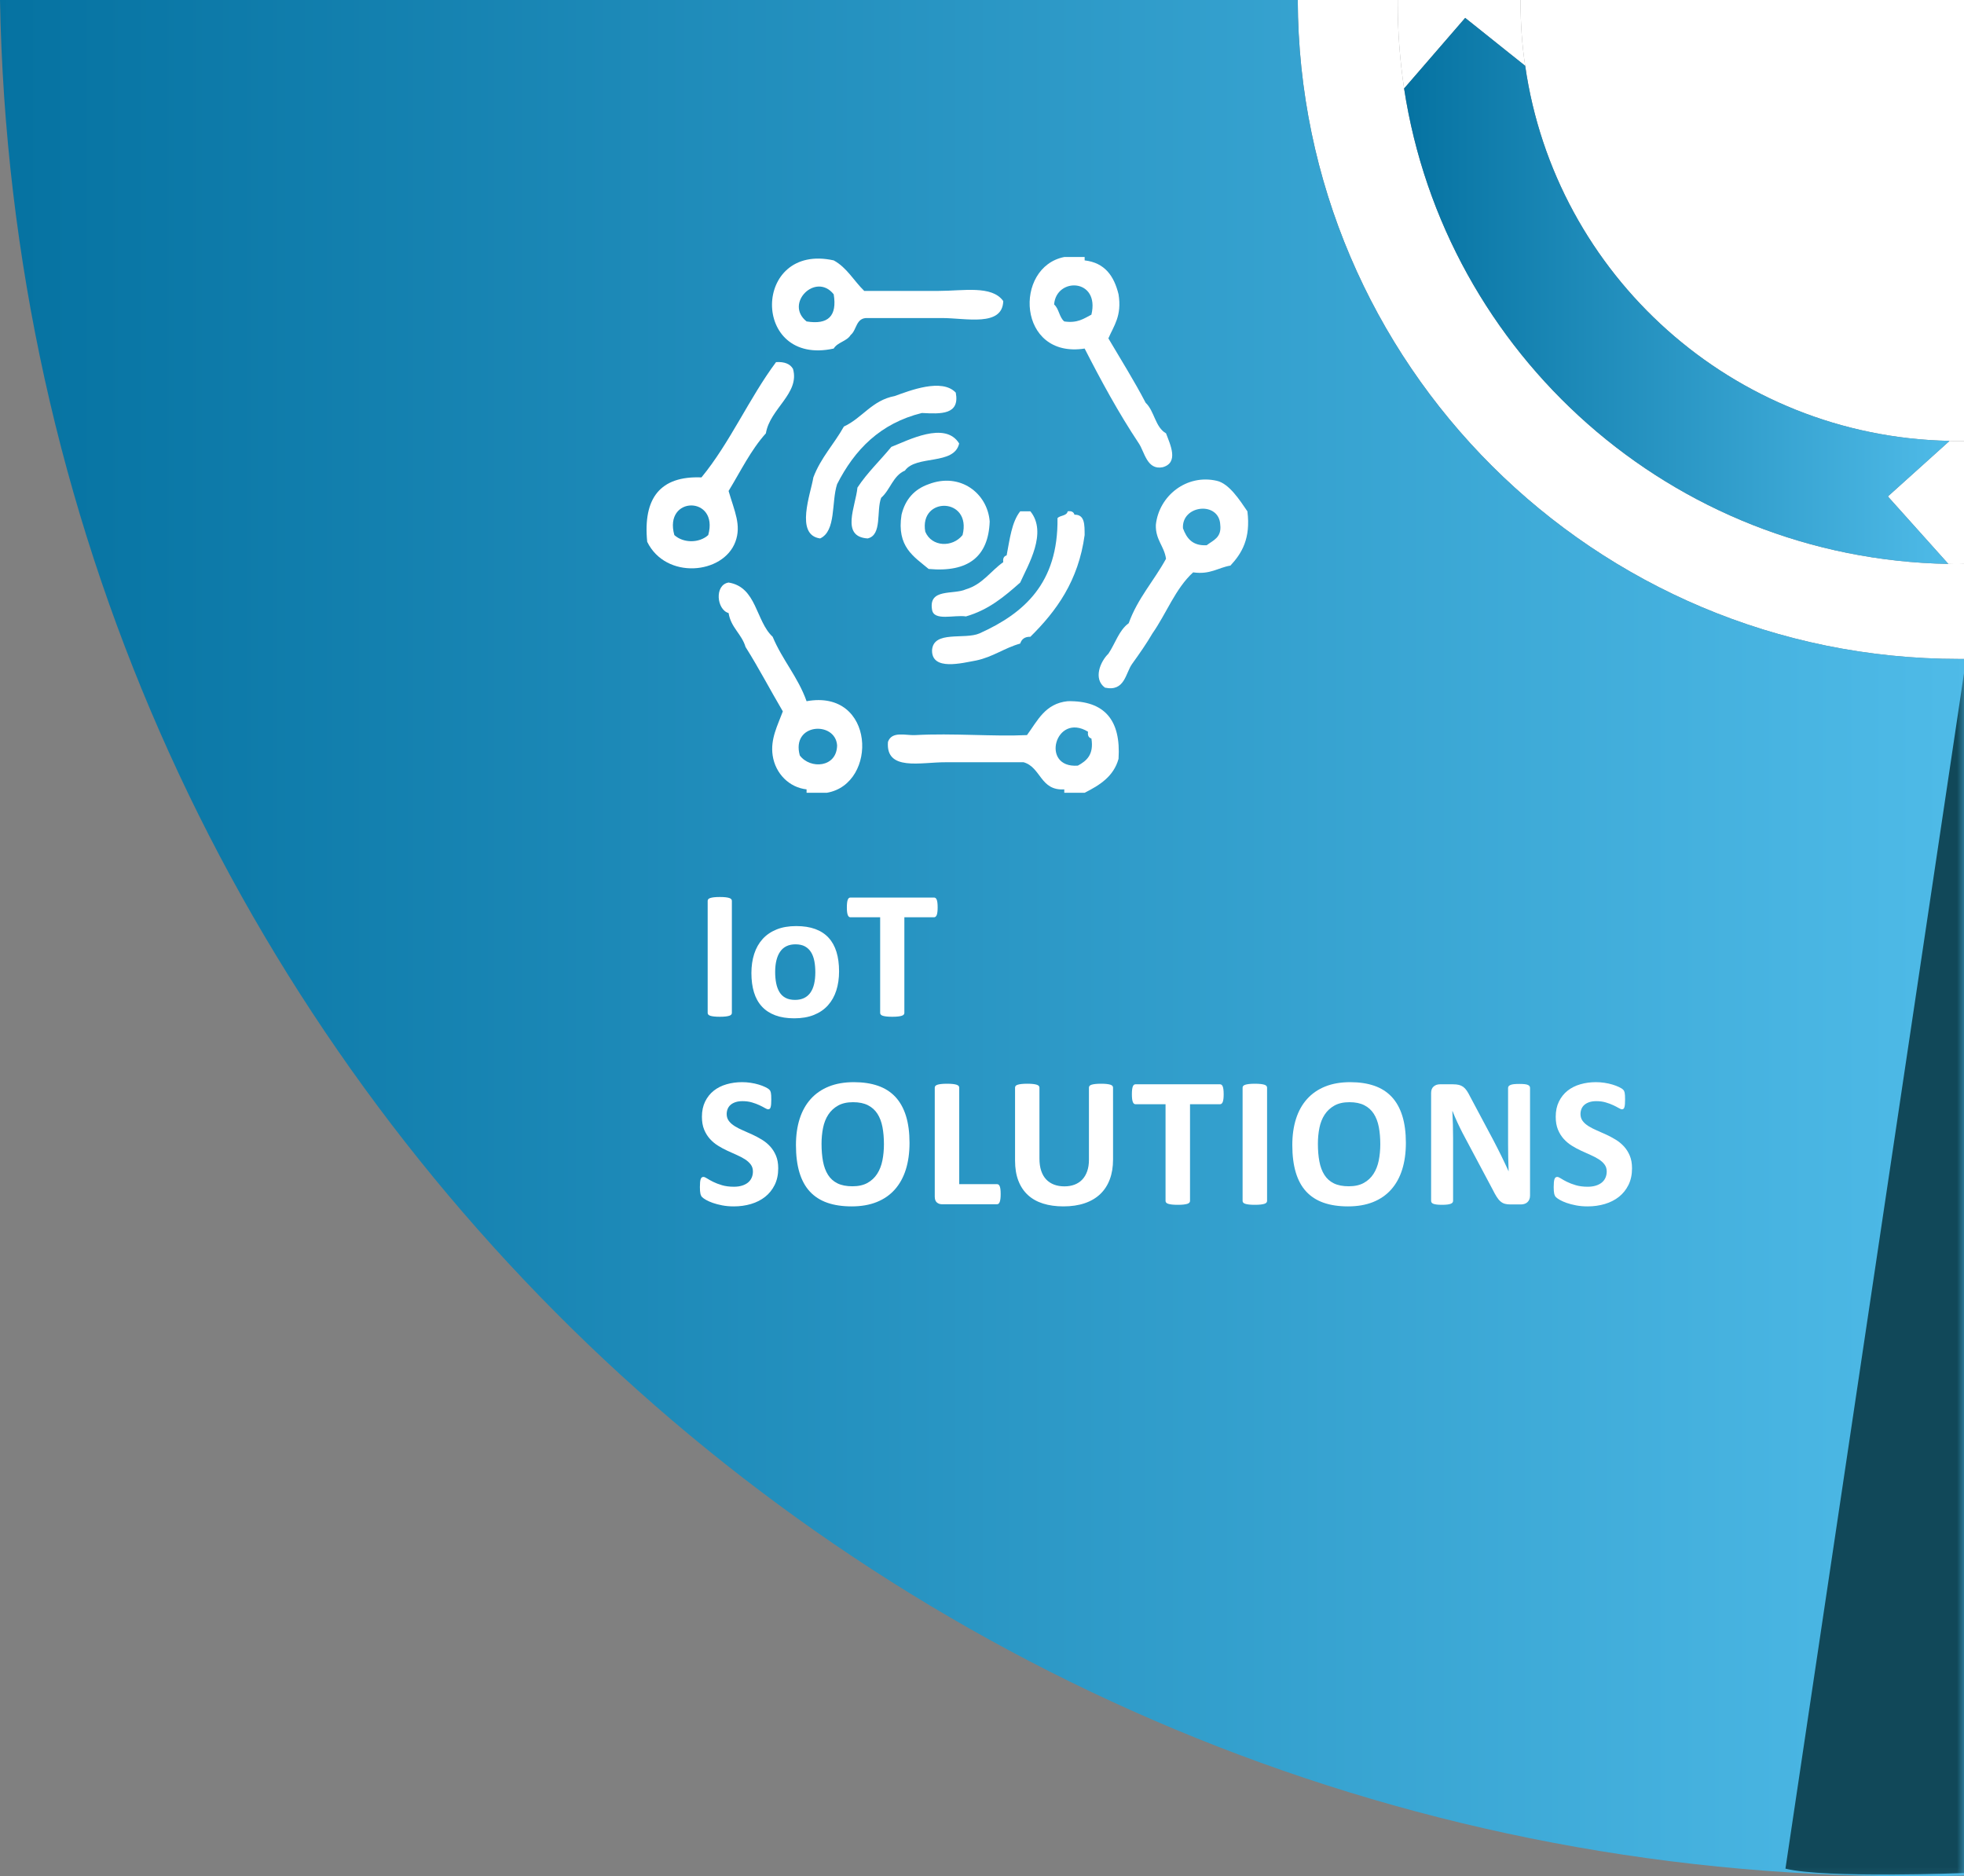 <?xml version="1.0" encoding="utf-8"?>
<!-- Generator: Adobe Illustrator 15.0.0, SVG Export Plug-In . SVG Version: 6.00 Build 0)  -->
<!DOCTYPE svg PUBLIC "-//W3C//DTD SVG 1.1//EN" "http://www.w3.org/Graphics/SVG/1.1/DTD/svg11.dtd">
<svg version="1.1" id="Layer_1" xmlns="http://www.w3.org/2000/svg" xmlns:xlink="http://www.w3.org/1999/xlink" x="0px" y="0px"
	 width="303.279px" height="289.701px" viewBox="0 0 303.279 289.701" enable-background="new 0 0 303.279 289.701"
	 xml:space="preserve">
<rect x="0" y="0" width="303.279" height="289.701" fill="#808080" stroke="none"/>
<g>
	<g>
		<defs>
			<rect id="SVGID_1_" y="0.001" width="303.307" height="289.73"/>
		</defs>
		<clipPath id="SVGID_2_">
			<use xlink:href="#SVGID_1_"  overflow="visible"/>
		</clipPath>
		<path clip-path="url(#SVGID_2_)" fill="#FFFFFF" d="M235.52,10.167c-0.482-3.174-0.712-6.417-0.712-9.705V0.001h68.493v68.104
			c-0.275,0-0.553,0.022-0.827,0.022c-0.507,0-0.989,0-1.472-0.047C267.582,67.391,240.143,42.459,235.52,10.167"/>
		<path clip-path="url(#SVGID_2_)" fill="#FFFFFF" d="M301.001,68.127V68.08c0.483,0.047,0.966,0.047,1.472,0.047
			c0.275,0,0.553-0.021,0.828-0.021V87.08c-0.275,0-0.553,0.022-0.828,0.022c-0.528,0-1.08,0-1.609-0.022l-9.338-10.42
			L301.001,68.127z"/>
		<path clip-path="url(#SVGID_2_)" fill="#FFFFFF" d="M215.832,0.001h18.976v0.46c0,3.289,0.229,6.532,0.712,9.706l-9.268-7.406
			l-9.432,10.903c-0.643-4.302-0.988-8.718-0.988-13.203V0.001z"/>
		<path clip-path="url(#SVGID_2_)" fill="#FFFFFF" d="M303.301,87.08v14.674h-0.805c-56.281,0-101.913-45.517-102.097-101.753
			h15.433v0.461c0,4.484,0.346,8.9,0.989,13.202c6.278,41.077,41.377,72.632,84.042,73.416c0.529,0.022,1.081,0.022,1.609,0.022
			C302.749,87.103,303.025,87.08,303.301,87.08"/>
	</g>
	<g>
		<defs>
			<path id="SVGID_3_" d="M216.82,13.663c6.279,41.077,41.378,72.634,84.043,73.417l-9.338-10.42l9.476-8.532V68.08
				c-33.418-0.688-60.858-25.621-65.481-57.913l-9.269-7.404L216.82,13.663z"/>
		</defs>
		<clipPath id="SVGID_4_">
			<use xlink:href="#SVGID_3_"  overflow="visible"/>
		</clipPath>
		
			<linearGradient id="SVGID_5_" gradientUnits="userSpaceOnUse" x1="0.99" y1="600.142" x2="1.99" y2="600.142" gradientTransform="matrix(84.18 0 0 -84.18 133.456 50564.941)">
			<stop  offset="0" style="stop-color:#0572A1"/>
			<stop  offset="1" style="stop-color:#4FBBE8"/>
		</linearGradient>
		<rect x="216.82" y="2.763" clip-path="url(#SVGID_4_)" fill="url(#SVGID_5_)" width="84.181" height="84.317"/>
	</g>
	<g>
		<defs>
			<path id="SVGID_6_" d="M0,0c2.898,160.519,133.929,289.731,295.137,289.731c2.713,0,5.449-0.023,8.164-0.114V101.776v-0.022
				h-0.805c-56.28,0-101.913-45.518-102.098-101.754H0z"/>
		</defs>
		<clipPath id="SVGID_7_">
			<use xlink:href="#SVGID_6_"  overflow="visible"/>
		</clipPath>
		
			<linearGradient id="SVGID_8_" gradientUnits="userSpaceOnUse" x1="0.998" y1="597.489" x2="1.998" y2="597.489" gradientTransform="matrix(303.301 0 0 -303.301 -302.597 181364.047)">
			<stop  offset="0" style="stop-color:#0572A1"/>
			<stop  offset="1" style="stop-color:#4FBBE8"/>
		</linearGradient>
		<rect y="0.001" clip-path="url(#SVGID_7_)" fill="url(#SVGID_8_)" width="303.301" height="289.73"/>
	</g>
	<g>
		<defs>
			<rect id="SVGID_9_" y="0.001" width="303.307" height="289.73"/>
		</defs>
		<clipPath id="SVGID_10_">
			<use xlink:href="#SVGID_9_"  overflow="visible"/>
		</clipPath>
		<defs>
			<filter id="Adobe_OpacityMaskFilter" filterUnits="userSpaceOnUse" x="266.707" y="102.79" width="45.6" height="187.684">
				<feFlood  style="flood-color:white;flood-opacity:1" result="back"/>
				<feBlend  in="SourceGraphic" in2="back" mode="normal"/>
			</filter>
		</defs>
		<mask maskUnits="userSpaceOnUse" x="266.707" y="102.79" width="45.6" height="187.684" id="SVGID_11_">
			<g filter="url(#Adobe_OpacityMaskFilter)">
				
					<linearGradient id="SVGID_12_" gradientUnits="userSpaceOnUse" x1="-0.566" y1="594.654" x2="0.434" y2="594.654" gradientTransform="matrix(-60.662 174.198 174.198 60.662 -103441.305 -35913.398)">
					<stop  offset="0" style="stop-color:#CCCCCC"/>
					<stop  offset="1" style="stop-color:#000000"/>
				</linearGradient>
				<polygon clip-path="url(#SVGID_10_)" fill="url(#SVGID_12_)" points="393.289,31.337 270.504,383.931 -89.982,258.396 
					32.804,-94.198 				"/>
			</g>
		</mask>
		<g clip-path="url(#SVGID_10_)" mask="url(#SVGID_11_)">
			<g>
				<defs>
					<rect id="SVGID_13_" x="266.707" y="102.79" width="45.6" height="187.684"/>
				</defs>
				<clipPath id="SVGID_14_">
					<use xlink:href="#SVGID_13_"  overflow="visible"/>
				</clipPath>
				<path clip-path="url(#SVGID_14_)" fill="#114859" d="M303.307,103.791v185.443c0,0-21.468,0.856-27.6-0.676L303.307,103.791z"/>
			</g>
		</g>
		<path clip-path="url(#SVGID_10_)" fill="#FFFFFF" d="M162.775,47.018c0.756,0.64,0.793,1.998,1.57,2.618
			c2.051,0.304,3.04-0.451,4.189-1.048C169.877,42.97,163.096,42.77,162.775,47.018 M164.346,39.687h3.143v0.522
			c3.131,0.361,4.549,2.435,5.235,5.236c0.54,3.334-0.731,4.854-1.569,6.808c1.939,3.295,3.965,6.506,5.758,9.947
			c1.354,1.266,1.466,3.774,3.143,4.714c0.645,1.723,2.027,4.538-0.523,5.236c-2.41,0.48-2.789-2.349-3.666-3.665
			c-3.154-4.739-5.865-9.748-8.377-14.661C157.09,55.437,156.476,41.244,164.346,39.687"/>
		<path clip-path="url(#SVGID_10_)" fill="#FFFFFF" d="M124.552,49.636c3.342,0.548,4.738-0.846,4.188-4.19
			C125.983,41.975,121.08,46.879,124.552,49.636 M133.453,44.922h11.519c3.756,0,8.202-0.9,9.949,1.57
			c-0.113,4.018-5.786,2.621-9.425,2.621h-11.519c-1.834-0.09-1.649,1.84-2.619,2.616c-0.588,0.982-2.029,1.111-2.618,2.095
			c-12.799,2.818-12.608-16.408,0-13.615C130.776,41.315,131.858,43.376,133.453,44.922"/>
		<path clip-path="url(#SVGID_10_)" fill="#FFFFFF" d="M104.13,82.623c1.379,1.267,3.857,1.267,5.236,0
			C111.063,76.527,102.434,76.527,104.13,82.623 M122.456,56.966c1.076,3.792-3.568,6.133-4.188,9.949
			c-2.319,2.567-3.908,5.867-5.76,8.9c0.912,3.148,2.006,5.28,1.047,7.855c-1.874,5.031-10.728,5.868-13.614,0
			c-0.666-6.776,2.02-10.197,8.378-9.95c4.412-5.362,7.345-12.203,11.519-17.803C121.139,55.839,122.012,56.188,122.456,56.966"/>
		<path clip-path="url(#SVGID_10_)" fill="#FFFFFF" d="M147.59,60.63c0.651,3.444-2.29,3.297-5.236,3.143
			c-6.434,1.594-10.389,5.668-13.091,10.995c-0.901,2.766-0.118,7.213-2.618,8.379c-3.932-0.544-1.444-6.936-1.047-9.426
			c1.144-3.044,3.215-5.161,4.713-7.854c2.862-1.326,4.328-4.049,7.854-4.712C140.463,60.325,145.454,58.352,147.59,60.63"/>
		<path clip-path="url(#SVGID_10_)" fill="#FFFFFF" d="M148.114,68.485c-0.781,3.406-6.641,1.736-8.378,4.188
			c-1.843,0.776-2.263,2.977-3.666,4.191c-0.774,2.017,0.186,5.771-2.093,6.282c-4.219-0.277-1.847-4.948-1.571-7.854
			c1.523-2.317,3.505-4.175,5.236-6.285C140.162,68.036,145.95,64.948,148.114,68.485"/>
		<path clip-path="url(#SVGID_10_)" fill="#FFFFFF" d="M142.878,82.1c0.997,2.388,4.219,2.469,5.76,0.523
			C150.11,76.773,141.914,76.614,142.878,82.1 M143.402,74.768c4.842-1.867,9.089,1.379,9.425,5.761
			c-0.195,5.389-3.273,7.898-9.425,7.329c-2.277-1.911-4.966-3.411-4.189-8.376C139.793,77.095,141.205,75.539,143.402,74.768"/>
		<path clip-path="url(#SVGID_10_)" fill="#FFFFFF" d="M182.672,81.575c0.565,1.531,1.447,2.743,3.666,2.619
			c0.988-0.758,2.321-1.169,2.094-3.143C188.283,77.361,182.457,77.942,182.672,81.575 M170.629,106.186
			c-1.867-1.352-0.699-4.06,0.524-5.236c1.063-1.557,1.62-3.615,3.142-4.713c1.385-3.852,3.911-6.561,5.76-9.948
			c-0.279-1.989-1.635-2.903-1.57-5.236c0.472-4.495,4.753-7.891,9.425-6.805c1.894,0.437,3.501,2.938,4.712,4.71
			c0.528,4.194-0.854,6.478-2.617,8.377c-1.938,0.334-3.117,1.422-5.761,1.048c-2.739,2.497-4.126,6.347-6.282,9.425
			c-0.881,1.514-2.012,3.147-3.143,4.713C173.793,103.942,173.702,106.845,170.629,106.186"/>
		<path clip-path="url(#SVGID_10_)" fill="#FFFFFF" d="M159.109,78.957c2.682,3.298-0.354,8.282-1.569,10.997
			c-2.406,2.133-4.857,4.219-8.379,5.234c-1.815-0.277-4.966,0.778-5.237-1.047c-0.564-3.356,3.323-2.262,5.237-3.141
			c2.559-0.757,3.812-2.823,5.76-4.19c-0.085-0.607,0.116-0.931,0.523-1.047c0.482-2.487,0.779-5.156,2.096-6.807H159.109z"/>
		<path clip-path="url(#SVGID_10_)" fill="#FFFFFF" d="M165.916,79.481c1.621-0.048,1.562,1.58,1.572,3.142
			c-0.959,7.068-4.341,11.717-8.379,15.708c-0.895-0.022-1.355,0.389-1.57,1.047c-2.451,0.689-4.21,2.073-6.806,2.617
			c-2.15,0.383-6.851,1.646-6.808-1.569c0.193-3.125,5.026-1.607,7.331-2.618c6.857-3.093,12.174-7.725,12.043-17.804
			c0.423-0.45,1.434-0.311,1.572-1.047C165.479,78.873,165.802,79.072,165.916,79.481"/>
		<path clip-path="url(#SVGID_10_)" fill="#FFFFFF" d="M129.264,115.087c-0.274-3.782-7.132-3.441-5.76,1.572
			C125.125,118.818,129.227,118.546,129.264,115.087 M127.692,122.418h-3.141v-0.523c-2.659-0.291-4.815-2.414-5.237-5.235
			c-0.38-2.546,0.772-4.647,1.571-6.809c-1.942-3.294-3.734-6.739-5.76-9.947c-0.597-2.021-2.256-2.981-2.617-5.237
			c-1.852-0.515-2.214-4.353,0-4.712c4.36,0.7,4.176,5.945,6.806,8.378c1.491,3.572,3.911,6.211,5.237,9.948
			C135.167,106.35,135.629,121.06,127.692,122.418"/>
		<path clip-path="url(#SVGID_10_)" fill="#FFFFFF" d="M166.44,118.229c1.354-0.739,2.498-1.693,2.095-4.19
			c-0.408-0.114-0.608-0.438-0.523-1.047C162.957,109.911,160.588,118.673,166.44,118.229 M167.488,122.418h-3.143v-0.523
			c-3.73,0.239-3.568-3.412-6.283-4.188c-3.226-0.02-7.921,0.021-12.043,0c-3.817-0.022-9.27,1.429-8.901-3.144
			c0.602-1.72,2.764-0.97,4.188-1.048c5.88-0.321,11.982,0.244,17.279,0c1.629-2.212,2.799-4.88,6.285-5.235
			c5.701-0.115,8.242,2.926,7.853,8.901C171.963,119.911,169.811,121.249,167.488,122.418"/>
	</g>
	<g>
		<path fill="#FFFFFF" d="M113.015,156.414c0,0.095-0.031,0.18-0.092,0.255c-0.061,0.075-0.163,0.137-0.304,0.184
			c-0.142,0.048-0.331,0.086-0.566,0.113c-0.236,0.029-0.538,0.043-0.906,0.043c-0.359,0-0.659-0.014-0.899-0.043
			c-0.241-0.027-0.432-0.065-0.574-0.113c-0.142-0.047-0.243-0.108-0.304-0.184c-0.062-0.075-0.092-0.16-0.092-0.255V139.11
			c0-0.095,0.031-0.18,0.092-0.255c0.061-0.075,0.165-0.137,0.312-0.185c0.146-0.047,0.337-0.084,0.573-0.113
			c0.236-0.027,0.533-0.042,0.892-0.042c0.368,0,0.67,0.015,0.906,0.042c0.236,0.029,0.425,0.066,0.566,0.113
			c0.142,0.048,0.243,0.109,0.304,0.185c0.062,0.075,0.092,0.16,0.092,0.255V156.414z"/>
		<path fill="#FFFFFF" d="M129.568,149.999c0,1.076-0.142,2.059-0.425,2.945c-0.283,0.888-0.713,1.652-1.289,2.295
			c-0.576,0.642-1.298,1.137-2.167,1.486s-1.883,0.523-3.044,0.523c-1.124,0-2.101-0.155-2.931-0.467s-1.52-0.765-2.067-1.359
			s-0.954-1.326-1.218-2.195c-0.264-0.868-0.396-1.859-0.396-2.973c0-1.076,0.144-2.061,0.432-2.953
			c0.288-0.892,0.72-1.656,1.296-2.294c0.576-0.637,1.296-1.13,2.159-1.479c0.864-0.35,1.876-0.523,3.038-0.523
			c1.133,0,2.115,0.153,2.945,0.46s1.518,0.757,2.06,1.353c0.543,0.594,0.947,1.326,1.211,2.194S129.568,148.876,129.568,149.999z
			 M125.901,150.142c0-0.623-0.049-1.197-0.149-1.721c-0.099-0.524-0.267-0.979-0.502-1.367c-0.236-0.387-0.55-0.688-0.942-0.906
			c-0.392-0.217-0.885-0.325-1.479-0.325c-0.529,0-0.991,0.097-1.388,0.29s-0.722,0.477-0.977,0.85s-0.446,0.821-0.574,1.346
			c-0.127,0.523-0.191,1.121-0.191,1.791c0,0.623,0.052,1.196,0.156,1.721c0.104,0.523,0.271,0.979,0.503,1.366
			c0.231,0.387,0.545,0.687,0.941,0.899c0.396,0.212,0.887,0.318,1.473,0.318c0.538,0,1.005-0.097,1.402-0.29
			s0.722-0.475,0.977-0.843s0.444-0.814,0.566-1.338C125.839,151.408,125.901,150.812,125.901,150.142z"/>
		<path fill="#FFFFFF" d="M144.791,140.13c0,0.273-0.012,0.508-0.036,0.701c-0.023,0.193-0.059,0.349-0.106,0.467
			s-0.106,0.205-0.177,0.262c-0.07,0.057-0.148,0.086-0.233,0.086h-4.588v14.769c0,0.095-0.031,0.18-0.092,0.255
			c-0.062,0.075-0.163,0.137-0.305,0.184c-0.142,0.048-0.333,0.086-0.573,0.113c-0.241,0.029-0.541,0.043-0.899,0.043
			s-0.658-0.014-0.899-0.043c-0.24-0.027-0.432-0.065-0.573-0.113c-0.142-0.047-0.243-0.108-0.305-0.184
			c-0.061-0.075-0.092-0.16-0.092-0.255v-14.769h-4.588c-0.094,0-0.175-0.029-0.241-0.086s-0.123-0.144-0.17-0.262
			s-0.083-0.273-0.106-0.467c-0.024-0.193-0.036-0.428-0.036-0.701c0-0.283,0.012-0.523,0.036-0.723
			c0.023-0.197,0.059-0.355,0.106-0.474s0.104-0.203,0.17-0.255s0.146-0.078,0.241-0.078h12.914c0.085,0,0.163,0.026,0.233,0.078
			c0.071,0.052,0.13,0.137,0.177,0.255s0.083,0.276,0.106,0.474C144.779,139.606,144.791,139.847,144.791,140.13z"/>
	</g>
</g>
<g>
	<path fill="#FFFFFF" d="M120.173,180.407c0,0.974-0.182,1.828-0.544,2.563c-0.363,0.735-0.854,1.348-1.474,1.84
		c-0.621,0.492-1.346,0.861-2.176,1.109c-0.83,0.248-1.718,0.372-2.663,0.372c-0.64,0-1.234-0.052-1.782-0.157
		c-0.549-0.105-1.033-0.231-1.453-0.379c-0.42-0.148-0.771-0.303-1.052-0.465c-0.282-0.162-0.484-0.305-0.608-0.43
		c-0.125-0.124-0.212-0.303-0.265-0.537c-0.052-0.234-0.079-0.57-0.079-1.009c0-0.296,0.009-0.544,0.029-0.745
		c0.019-0.2,0.05-0.362,0.093-0.486s0.101-0.212,0.172-0.265c0.072-0.052,0.155-0.079,0.25-0.079c0.134,0,0.322,0.079,0.565,0.236
		c0.244,0.157,0.556,0.332,0.938,0.522c0.381,0.191,0.837,0.365,1.367,0.522c0.529,0.157,1.143,0.236,1.839,0.236
		c0.458,0,0.869-0.055,1.231-0.165c0.362-0.11,0.67-0.265,0.923-0.465c0.252-0.201,0.446-0.449,0.58-0.745s0.201-0.625,0.201-0.988
		c0-0.42-0.115-0.78-0.344-1.081c-0.229-0.301-0.527-0.568-0.895-0.802c-0.367-0.234-0.785-0.453-1.252-0.659
		c-0.468-0.205-0.95-0.422-1.446-0.651c-0.497-0.229-0.979-0.489-1.446-0.78c-0.468-0.291-0.886-0.639-1.253-1.045
		s-0.666-0.885-0.895-1.439c-0.229-0.553-0.344-1.217-0.344-1.99c0-0.888,0.165-1.668,0.494-2.341
		c0.329-0.673,0.773-1.231,1.331-1.675c0.559-0.444,1.217-0.775,1.976-0.995c0.759-0.219,1.563-0.329,2.413-0.329
		c0.438,0,0.878,0.034,1.317,0.1c0.439,0.067,0.849,0.158,1.231,0.272c0.382,0.115,0.721,0.244,1.017,0.387s0.491,0.263,0.587,0.358
		c0.095,0.095,0.16,0.177,0.193,0.243c0.033,0.067,0.062,0.155,0.086,0.265c0.023,0.11,0.041,0.248,0.05,0.415
		c0.01,0.167,0.015,0.375,0.015,0.623c0,0.277-0.007,0.511-0.021,0.702c-0.015,0.191-0.039,0.349-0.072,0.472
		c-0.034,0.125-0.081,0.215-0.143,0.272c-0.062,0.057-0.146,0.085-0.25,0.085s-0.272-0.066-0.501-0.2s-0.511-0.279-0.845-0.437
		c-0.334-0.158-0.721-0.301-1.16-0.43s-0.921-0.193-1.446-0.193c-0.411,0-0.769,0.05-1.074,0.15c-0.306,0.1-0.561,0.239-0.766,0.415
		c-0.205,0.177-0.358,0.389-0.458,0.637c-0.1,0.249-0.15,0.511-0.15,0.788c0,0.41,0.112,0.766,0.336,1.066s0.525,0.568,0.902,0.802
		s0.804,0.453,1.281,0.658c0.478,0.206,0.964,0.422,1.46,0.651c0.496,0.229,0.983,0.489,1.46,0.78
		c0.478,0.292,0.902,0.64,1.274,1.045s0.673,0.883,0.902,1.432S120.173,179.663,120.173,180.407z"/>
	<path fill="#FFFFFF" d="M140.447,176.484c0,1.537-0.191,2.911-0.573,4.123s-0.95,2.24-1.704,3.085s-1.687,1.489-2.798,1.933
		c-1.112,0.444-2.398,0.666-3.858,0.666c-1.441,0-2.698-0.188-3.772-0.565s-1.969-0.952-2.685-1.725
		c-0.716-0.773-1.252-1.756-1.61-2.949s-0.537-2.605-0.537-4.238c0-1.498,0.19-2.846,0.572-4.044s0.95-2.217,1.704-3.057
		s1.687-1.484,2.799-1.933s2.403-0.673,3.873-0.673c1.403,0,2.641,0.186,3.715,0.558c1.074,0.373,1.971,0.945,2.691,1.718
		c0.721,0.773,1.265,1.749,1.632,2.927C140.263,173.49,140.447,174.881,140.447,176.484z M136.496,176.685
		c0-0.973-0.077-1.858-0.229-2.655c-0.153-0.797-0.413-1.479-0.78-2.047s-0.856-1.007-1.467-1.317s-1.375-0.465-2.291-0.465
		c-0.926,0-1.699,0.174-2.319,0.522c-0.62,0.349-1.122,0.814-1.503,1.396c-0.382,0.582-0.651,1.262-0.809,2.04
		c-0.157,0.778-0.236,1.601-0.236,2.469c0,1.012,0.076,1.921,0.229,2.727c0.152,0.807,0.41,1.496,0.773,2.069
		c0.362,0.573,0.849,1.009,1.46,1.31c0.611,0.3,1.379,0.451,2.305,0.451c0.925,0,1.699-0.172,2.319-0.515
		c0.621-0.344,1.122-0.811,1.503-1.403c0.381-0.591,0.651-1.281,0.809-2.068C136.417,178.41,136.496,177.572,136.496,176.685z"/>
	<path fill="#FFFFFF" d="M154.522,184.387c0,0.286-0.012,0.527-0.036,0.723c-0.024,0.195-0.06,0.357-0.107,0.486
		c-0.048,0.129-0.107,0.222-0.179,0.279s-0.155,0.086-0.25,0.086h-8.489c-0.315,0-0.58-0.093-0.794-0.279
		c-0.215-0.186-0.322-0.489-0.322-0.909v-16.821c0-0.095,0.031-0.181,0.093-0.258c0.062-0.076,0.165-0.138,0.308-0.186
		s0.336-0.086,0.58-0.115c0.244-0.028,0.546-0.043,0.909-0.043c0.372,0,0.678,0.015,0.916,0.043c0.239,0.029,0.43,0.067,0.573,0.115
		s0.246,0.11,0.308,0.186c0.062,0.077,0.093,0.163,0.093,0.258v14.903h5.827c0.095,0,0.179,0.026,0.25,0.079
		c0.072,0.053,0.131,0.139,0.179,0.258c0.047,0.119,0.083,0.277,0.107,0.472C154.51,183.859,154.522,184.101,154.522,184.387z"/>
	<path fill="#FFFFFF" d="M171.876,179.061c0,1.136-0.167,2.152-0.501,3.049c-0.334,0.897-0.826,1.656-1.475,2.276
		c-0.649,0.621-1.451,1.093-2.405,1.417c-0.955,0.325-2.052,0.487-3.292,0.487c-1.165,0-2.209-0.146-3.135-0.437
		s-1.708-0.732-2.348-1.324c-0.64-0.592-1.129-1.329-1.468-2.212c-0.339-0.882-0.508-1.916-0.508-3.099v-11.267
		c0-0.095,0.028-0.181,0.086-0.258c0.057-0.076,0.16-0.138,0.308-0.186s0.341-0.086,0.58-0.115c0.239-0.028,0.544-0.043,0.917-0.043
		c0.362,0,0.663,0.015,0.902,0.043c0.238,0.029,0.429,0.067,0.573,0.115c0.143,0.048,0.246,0.11,0.308,0.186
		c0.062,0.077,0.093,0.163,0.093,0.258v10.937c0,0.735,0.09,1.372,0.272,1.912c0.181,0.539,0.441,0.985,0.78,1.338
		s0.745,0.618,1.217,0.794c0.472,0.177,1,0.265,1.582,0.265c0.592,0,1.122-0.09,1.589-0.272c0.467-0.181,0.863-0.446,1.188-0.794
		c0.324-0.348,0.575-0.778,0.751-1.289c0.177-0.51,0.265-1.09,0.265-1.739v-11.152c0-0.095,0.028-0.181,0.086-0.258
		c0.057-0.076,0.157-0.138,0.3-0.186c0.144-0.048,0.336-0.086,0.58-0.115c0.243-0.028,0.546-0.043,0.909-0.043
		c0.362,0,0.661,0.015,0.895,0.043c0.234,0.029,0.422,0.067,0.565,0.115s0.244,0.11,0.301,0.186
		c0.057,0.077,0.086,0.163,0.086,0.258V179.061z"/>
	<path fill="#FFFFFF" d="M188.958,168.983c0,0.277-0.012,0.513-0.036,0.708c-0.024,0.196-0.06,0.353-0.107,0.473
		c-0.048,0.119-0.107,0.208-0.179,0.265c-0.072,0.057-0.15,0.086-0.236,0.086h-4.638v14.932c0,0.095-0.031,0.181-0.093,0.257
		c-0.062,0.077-0.165,0.139-0.308,0.186c-0.143,0.048-0.336,0.086-0.58,0.115c-0.243,0.029-0.546,0.043-0.909,0.043
		c-0.363,0-0.666-0.014-0.909-0.043s-0.437-0.067-0.58-0.115c-0.144-0.047-0.246-0.109-0.308-0.186
		c-0.062-0.076-0.093-0.162-0.093-0.257v-14.932h-4.639c-0.095,0-0.177-0.029-0.243-0.086c-0.067-0.057-0.124-0.146-0.172-0.265
		c-0.048-0.12-0.083-0.277-0.107-0.473c-0.024-0.195-0.036-0.432-0.036-0.708c0-0.287,0.012-0.53,0.036-0.73
		c0.024-0.2,0.06-0.36,0.107-0.479c0.048-0.119,0.105-0.205,0.172-0.257c0.066-0.053,0.148-0.079,0.243-0.079h13.056
		c0.086,0,0.165,0.026,0.236,0.079c0.071,0.052,0.131,0.138,0.179,0.257c0.048,0.12,0.083,0.279,0.107,0.479
		C188.945,168.453,188.958,168.696,188.958,168.983z"/>
	<path fill="#FFFFFF" d="M195.66,185.446c0,0.095-0.031,0.181-0.093,0.257c-0.063,0.077-0.165,0.139-0.308,0.186
		c-0.143,0.048-0.334,0.086-0.573,0.115c-0.238,0.029-0.544,0.043-0.916,0.043c-0.363,0-0.666-0.014-0.909-0.043
		c-0.243-0.029-0.437-0.067-0.58-0.115c-0.143-0.047-0.246-0.109-0.308-0.186c-0.063-0.076-0.093-0.162-0.093-0.257v-17.494
		c0-0.095,0.031-0.181,0.093-0.258c0.062-0.076,0.167-0.138,0.315-0.186c0.147-0.048,0.341-0.086,0.58-0.115
		c0.238-0.028,0.539-0.043,0.902-0.043c0.372,0,0.678,0.015,0.916,0.043c0.239,0.029,0.43,0.067,0.573,0.115s0.246,0.11,0.308,0.186
		c0.062,0.077,0.093,0.163,0.093,0.258V185.446z"/>
	<path fill="#FFFFFF" d="M217.094,176.484c0,1.537-0.191,2.911-0.573,4.123s-0.95,2.24-1.704,3.085s-1.687,1.489-2.798,1.933
		c-1.112,0.444-2.398,0.666-3.858,0.666c-1.441,0-2.698-0.188-3.772-0.565s-1.969-0.952-2.685-1.725
		c-0.716-0.773-1.252-1.756-1.61-2.949s-0.537-2.605-0.537-4.238c0-1.498,0.19-2.846,0.572-4.044s0.95-2.217,1.704-3.057
		s1.687-1.484,2.799-1.933s2.403-0.673,3.873-0.673c1.403,0,2.641,0.186,3.715,0.558c1.074,0.373,1.971,0.945,2.691,1.718
		c0.721,0.773,1.265,1.749,1.632,2.927C216.91,173.49,217.094,174.881,217.094,176.484z M213.143,176.685
		c0-0.973-0.077-1.858-0.229-2.655c-0.153-0.797-0.413-1.479-0.78-2.047s-0.856-1.007-1.467-1.317s-1.375-0.465-2.291-0.465
		c-0.926,0-1.699,0.174-2.319,0.522c-0.62,0.349-1.122,0.814-1.503,1.396c-0.382,0.582-0.651,1.262-0.809,2.04
		c-0.157,0.778-0.236,1.601-0.236,2.469c0,1.012,0.076,1.921,0.229,2.727c0.152,0.807,0.41,1.496,0.773,2.069
		c0.362,0.573,0.849,1.009,1.46,1.31c0.611,0.3,1.379,0.451,2.305,0.451c0.925,0,1.699-0.172,2.319-0.515
		c0.621-0.344,1.122-0.811,1.503-1.403c0.381-0.591,0.651-1.281,0.809-2.068C213.064,178.41,213.143,177.572,213.143,176.685z"/>
	<path fill="#FFFFFF" d="M236.266,184.645c0,0.22-0.038,0.415-0.114,0.587c-0.077,0.172-0.179,0.315-0.308,0.429
		c-0.129,0.115-0.281,0.198-0.458,0.25c-0.177,0.053-0.355,0.079-0.537,0.079h-1.604c-0.334,0-0.623-0.034-0.866-0.101
		c-0.243-0.066-0.468-0.188-0.673-0.365s-0.403-0.415-0.594-0.716s-0.406-0.689-0.644-1.167l-4.61-8.661
		c-0.267-0.515-0.539-1.071-0.816-1.667s-0.525-1.176-0.744-1.74h-0.029c0.038,0.688,0.067,1.373,0.086,2.055
		s0.029,1.386,0.029,2.111v9.692c0,0.096-0.027,0.182-0.079,0.258c-0.052,0.077-0.143,0.141-0.272,0.193s-0.303,0.093-0.522,0.122
		s-0.501,0.043-0.845,0.043c-0.334,0-0.611-0.014-0.83-0.043c-0.22-0.029-0.392-0.069-0.516-0.122s-0.21-0.117-0.257-0.193
		c-0.048-0.076-0.072-0.162-0.072-0.258v-16.649c0-0.448,0.131-0.785,0.394-1.009c0.263-0.224,0.584-0.336,0.966-0.336h2.019
		c0.363,0,0.668,0.031,0.917,0.093c0.248,0.062,0.47,0.165,0.666,0.308c0.195,0.143,0.379,0.341,0.551,0.594s0.348,0.565,0.53,0.938
		l3.607,6.771c0.21,0.411,0.417,0.814,0.623,1.21s0.403,0.792,0.594,1.188s0.377,0.785,0.558,1.167
		c0.182,0.382,0.358,0.764,0.53,1.145h0.015c-0.029-0.668-0.05-1.365-0.064-2.09c-0.015-0.726-0.021-1.417-0.021-2.076v-8.689
		c0-0.095,0.028-0.181,0.086-0.258c0.057-0.076,0.152-0.143,0.286-0.2c0.133-0.058,0.31-0.098,0.53-0.122
		c0.219-0.023,0.501-0.036,0.845-0.036c0.324,0,0.596,0.012,0.816,0.036c0.219,0.024,0.389,0.064,0.508,0.122
		c0.119,0.057,0.203,0.124,0.25,0.2c0.047,0.077,0.071,0.163,0.071,0.258V184.645z"/>
	<path fill="#FFFFFF" d="M252.016,180.407c0,0.974-0.182,1.828-0.544,2.563c-0.363,0.735-0.854,1.348-1.474,1.84
		c-0.621,0.492-1.346,0.861-2.176,1.109c-0.83,0.248-1.718,0.372-2.663,0.372c-0.64,0-1.234-0.052-1.782-0.157
		c-0.549-0.105-1.033-0.231-1.453-0.379c-0.42-0.148-0.771-0.303-1.052-0.465c-0.282-0.162-0.484-0.305-0.608-0.43
		c-0.125-0.124-0.212-0.303-0.265-0.537c-0.052-0.234-0.079-0.57-0.079-1.009c0-0.296,0.009-0.544,0.029-0.745
		c0.019-0.2,0.05-0.362,0.093-0.486s0.101-0.212,0.172-0.265c0.072-0.052,0.155-0.079,0.25-0.079c0.134,0,0.322,0.079,0.565,0.236
		c0.244,0.157,0.556,0.332,0.938,0.522c0.381,0.191,0.837,0.365,1.367,0.522c0.529,0.157,1.143,0.236,1.839,0.236
		c0.458,0,0.869-0.055,1.231-0.165c0.362-0.11,0.67-0.265,0.923-0.465c0.252-0.201,0.446-0.449,0.58-0.745s0.201-0.625,0.201-0.988
		c0-0.42-0.115-0.78-0.344-1.081c-0.229-0.301-0.527-0.568-0.895-0.802c-0.367-0.234-0.785-0.453-1.252-0.659
		c-0.468-0.205-0.95-0.422-1.446-0.651c-0.497-0.229-0.979-0.489-1.446-0.78c-0.468-0.291-0.886-0.639-1.253-1.045
		s-0.666-0.885-0.895-1.439c-0.229-0.553-0.344-1.217-0.344-1.99c0-0.888,0.165-1.668,0.494-2.341
		c0.329-0.673,0.773-1.231,1.331-1.675c0.559-0.444,1.217-0.775,1.976-0.995c0.759-0.219,1.563-0.329,2.413-0.329
		c0.438,0,0.878,0.034,1.317,0.1c0.439,0.067,0.849,0.158,1.231,0.272c0.382,0.115,0.721,0.244,1.017,0.387s0.491,0.263,0.587,0.358
		c0.095,0.095,0.16,0.177,0.193,0.243c0.033,0.067,0.062,0.155,0.086,0.265c0.023,0.11,0.041,0.248,0.05,0.415
		c0.01,0.167,0.015,0.375,0.015,0.623c0,0.277-0.007,0.511-0.021,0.702c-0.015,0.191-0.039,0.349-0.072,0.472
		c-0.034,0.125-0.081,0.215-0.143,0.272c-0.062,0.057-0.146,0.085-0.25,0.085s-0.272-0.066-0.501-0.2s-0.511-0.279-0.845-0.437
		c-0.334-0.158-0.721-0.301-1.16-0.43s-0.921-0.193-1.446-0.193c-0.411,0-0.769,0.05-1.074,0.15c-0.306,0.1-0.561,0.239-0.766,0.415
		c-0.205,0.177-0.358,0.389-0.458,0.637c-0.1,0.249-0.15,0.511-0.15,0.788c0,0.41,0.112,0.766,0.336,1.066s0.525,0.568,0.902,0.802
		s0.804,0.453,1.281,0.658c0.478,0.206,0.964,0.422,1.46,0.651c0.496,0.229,0.983,0.489,1.46,0.78
		c0.478,0.292,0.902,0.64,1.274,1.045s0.673,0.883,0.902,1.432S252.016,179.663,252.016,180.407z"/>
</g>
</svg>

